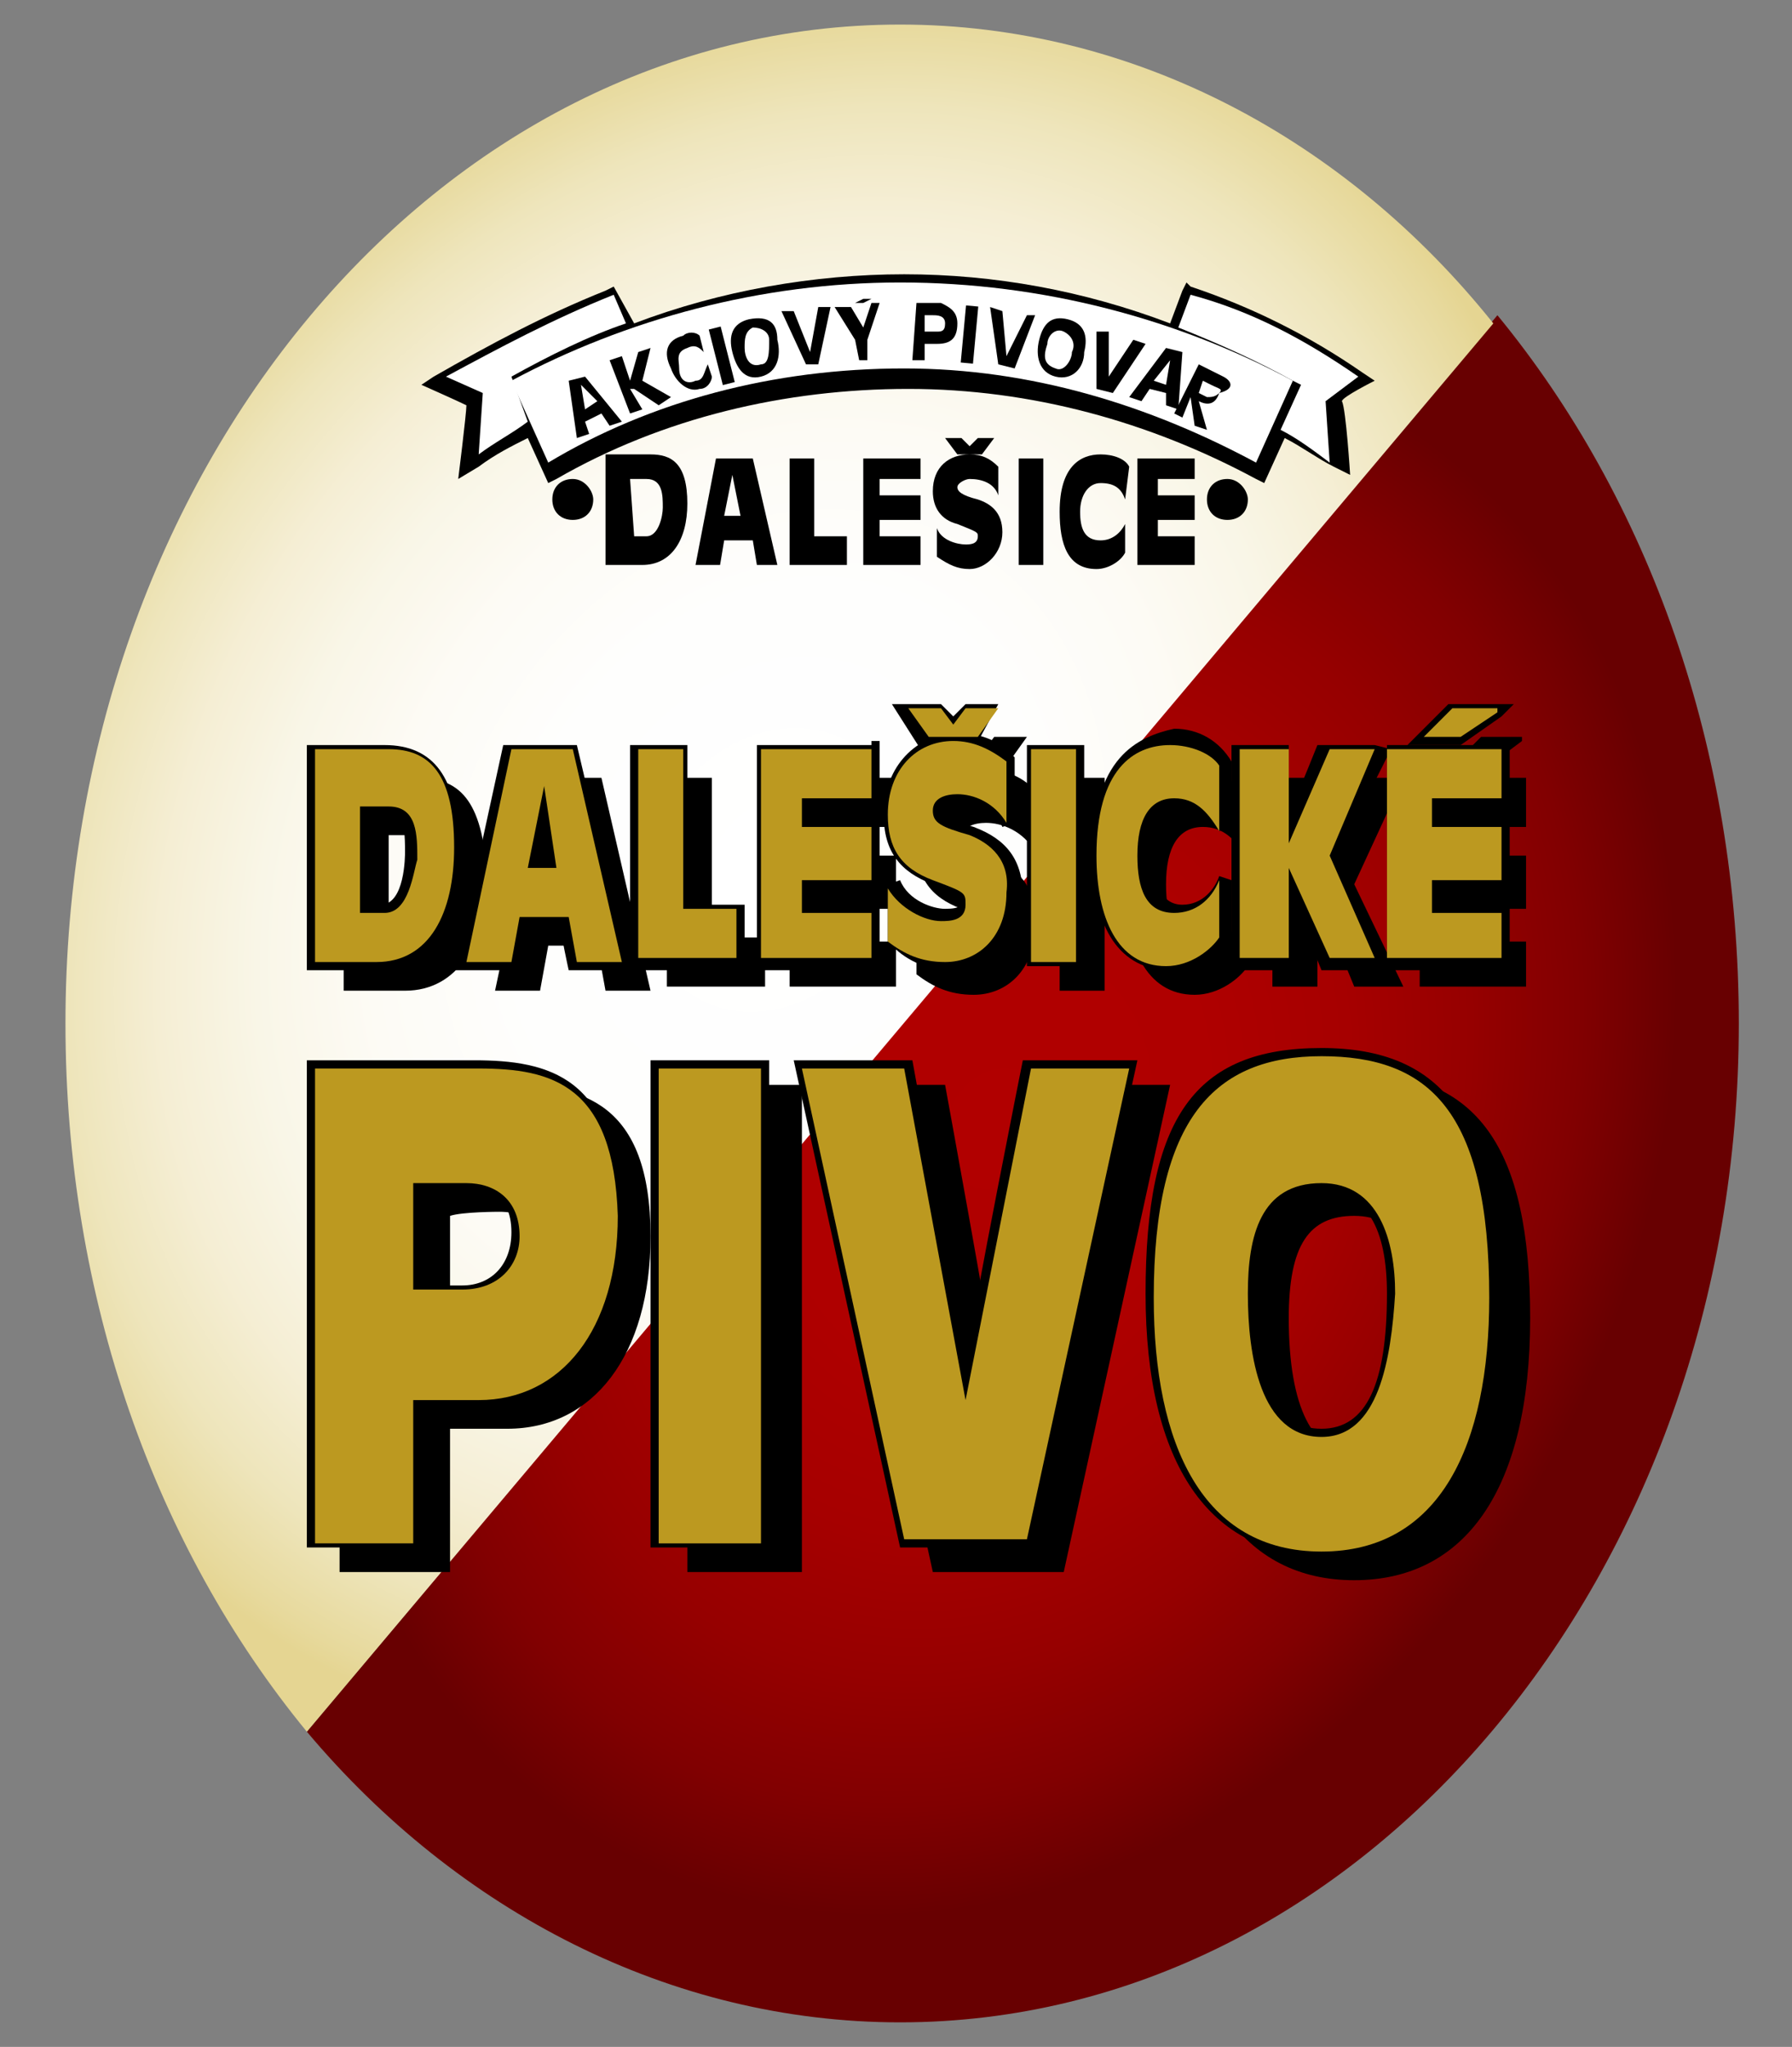 <?xml version="1.0" encoding="utf-8"?>
<!-- Generator: Adobe Illustrator 23.0.1, SVG Export Plug-In . SVG Version: 6.00 Build 0)  -->
<svg version="1.1" id="Vrstva_1" xmlns="http://www.w3.org/2000/svg" xmlns:xlink="http://www.w3.org/1999/xlink" x="0px" y="0px"
	 viewBox="0 0 43.8 50" style="enable-background:new 0 0 43.8 50;" xml:space="preserve">
<rect x="0" y="0" width="43.8" height="50" fill="#808080" stroke="none"/>
<style type="text/css">
	.st0{fill:none;}
	.st1{fill:url(#SVGID_1_);}
	.st2{fill:url(#SVGID_2_);}
	.st3{fill:#BC9920;}
	.st4{fill:#FFFFFF;}
</style>
<g>
	<path class="st0" d="M36.6,7.7L36.6,7.7L36.6,7.7z"/>
	
		<radialGradient id="SVGID_1_" cx="62.634" cy="830.308" r="19.927" gradientTransform="matrix(-0.431 0.902 0.716 0.342 -543.164 -312.898)" gradientUnits="userSpaceOnUse">
		<stop  offset="0" style="stop-color:#B10000"/>
		<stop  offset="0.307" style="stop-color:#AF0000"/>
		<stop  offset="0.517" style="stop-color:#A60000"/>
		<stop  offset="0.698" style="stop-color:#960000"/>
		<stop  offset="0.861" style="stop-color:#810001"/>
		<stop  offset="1" style="stop-color:#680001"/>
	</radialGradient>
	<path class="st1" d="M7.5,42.3c3.7,4.4,8.9,7.1,14.5,7.1c11.3,0,20.5-10.9,20.5-24.4c0-6.7-2.2-12.8-5.9-17.3l0,0L7.5,42.3z"/>
	
		<radialGradient id="SVGID_2_" cx="-390.699" cy="-49.143" r="22.37" gradientTransform="matrix(0.533 -0.846 -0.7 -0.44 192.739 -330.904)" gradientUnits="userSpaceOnUse">
		<stop  offset="0" style="stop-color:#FFFFFF"/>
		<stop  offset="0.325" style="stop-color:#FEFEFD"/>
		<stop  offset="0.501" style="stop-color:#FDFBF5"/>
		<stop  offset="0.642" style="stop-color:#F9F6E7"/>
		<stop  offset="0.764" style="stop-color:#F5EED4"/>
		<stop  offset="0.874" style="stop-color:#EEE5BB"/>
		<stop  offset="0.973" style="stop-color:#E7D99C"/>
		<stop  offset="1" style="stop-color:#E5D592"/>
	</radialGradient>
	<path class="st2" d="M22,0.6C10.7,0.6,1.6,11.5,1.6,25c0,6.7,2.2,12.8,5.9,17.3l29-34.4l0,0C32.9,3.4,27.7,0.6,22,0.6z"/>
	<polygon points="18.6,25.9 15.9,25.9 15.9,37.8 18.8,37.8 18.8,25.9 	"/>
	<path d="M27.6,25.9H25c0,0-1.2,6-1.4,7.4c-0.2-1.4-1.3-7.4-1.3-7.4h-2.9L22,37.8h3.2l2.6-11.9C27.9,25.9,27.6,25.9,27.6,25.9z"/>
	<path d="M30.7,31.6c0-1.8,0.5-2.5,1.6-2.5c1.1,0,1.6,0.9,1.6,2.5c0,2.2-0.5,3.3-1.6,3.3C31.2,34.9,30.7,33.9,30.7,31.6z M28,31.6
		c0,4.2,1.6,6.4,4.3,6.4s4.3-2.2,4.3-6.4s-1.3-6-4.3-6C29.2,25.6,28,27.3,28,31.6"/>
	<path d="M11.4,29c0.4,0,1.1,0.1,1.1,1.1c0,0.8-0.5,1.3-1.2,1.3c0,0-0.8,0-1.1,0c0-0.3,0-2,0-2.3C10.5,29,11.4,29,11.4,29z
		 M7.7,25.9H7.5v11.9h2.7c0,0,0-3.2,0-3.5c0.3,0,1.4,0,1.4,0c2.1,0,3.5-1.8,3.5-4.7c0-3.3-1.7-3.7-3.5-3.7L7.7,25.9"/>
	<path d="M12.2,29.6c0.4,0,1.1,0.1,1.1,1.1c0,0.8-0.5,1.3-1.2,1.3c0,0-0.8,0-1.1,0c0-0.3,0-2,0-2.3C11.3,29.6,12.2,29.6,12.2,29.6z
		 M8.5,26.5H8.3v11.9H11c0,0,0-3.2,0-3.5c0.3,0,1.4,0,1.4,0c2.1,0,3.5-1.8,3.5-4.7c0-3.3-1.7-3.7-3.5-3.7L8.5,26.5"/>
	<polygon points="19.4,26.5 16.8,26.5 16.8,38.4 19.6,38.4 19.6,26.5 	"/>
	<path d="M28.4,26.5h-2.6c0,0-1.2,6-1.4,7.4c-0.2-1.4-1.3-7.4-1.3-7.4h-2.9l2.6,11.9H26l2.6-11.9C28.7,26.5,28.4,26.5,28.4,26.5z"/>
	<path d="M31.5,32.2c0-1.8,0.5-2.5,1.6-2.5c1.1,0,1.6,0.9,1.6,2.5c0,2.2-0.5,3.3-1.6,3.3C32.1,35.5,31.5,34.4,31.5,32.2z M28.8,32.2
		c0,4.2,1.6,6.4,4.3,6.4s4.3-2.2,4.3-6.4s-1.3-6-4.3-6C30.1,26.2,28.8,27.9,28.8,32.2"/>
	<path class="st3" d="M11.3,31.5h-1.2v-2.6h1.3c0.7,0,1.3,0.4,1.3,1.3C12.7,30.9,12.2,31.5,11.3,31.5z M11.7,26.1h-4v11.6h2.4v-3.5
		h1.6c2,0,3.4-1.7,3.4-4.5C15,26.5,13.5,26.1,11.7,26.1"/>
	<rect x="16.1" y="26.1" class="st3" width="2.5" height="11.6"/>
	<polygon class="st3" points="23.6,34.2 23.6,34.2 22.1,26.1 19.6,26.1 22.1,37.6 25.1,37.6 27.6,26.1 25.2,26.1 	"/>
	<path class="st3" d="M32.3,35.1c-1.5,0-1.8-2-1.8-3.5c0-1.4,0.3-2.7,1.8-2.7c1.4,0,1.8,1.4,1.8,2.7C34,33.2,33.7,35.1,32.3,35.1z
		 M32.3,25.8c-2.6,0-4.1,1.5-4.1,5.9c0,3.6,1.2,6.2,4.1,6.2s4.1-2.6,4.1-6.2C36.4,27.1,34.9,25.8,32.3,25.8"/>
	<path d="M9.4,19.7c0.4,0,0.5,0.3,0.5,1.1c0,0.1,0,1.3-0.6,1.3c0,0-0.3,0-0.4,0c0-0.3,0-2,0-2.3C9.1,19.7,9.4,19.7,9.4,19.7z
		 M7.7,18.2H7.5v5.5h1.7c1.3,0,2-1.1,2-3c0-1.7-0.6-2.5-1.8-2.5L7.7,18.2"/>
	<path d="M13.3,20.1c0.1,0.4,0.1,0.7,0.1,0.9c-0.1,0-0.2,0-0.3,0C13.2,20.8,13.2,20.5,13.3,20.1z M14.1,18.2h-1.8l-1.2,5.5h1.5
		c0,0,0.2-0.9,0.2-1.1c0.2,0,0.8,0,0.9,0c0,0.2,0.2,1.1,0.2,1.1h1.5L14.1,18.2L14.1,18.2"/>
	<path d="M16.7,18.2h-1.3v5.5h2.8v-1.6c0,0-1.2,0-1.4,0c0-0.3,0-3.9,0-3.9H16.7z"/>
	<path d="M21.3,18.2h-2.8v5.5h3v-1.6c0,0-1.5,0-1.7,0c0-0.1,0-0.3,0-0.4c0.3,0,1.7,0,1.7,0v-1.6c0,0-1.5,0-1.7,0c0-0.1,0-0.2,0-0.4
		c0.3,0,1.7,0,1.7,0v-1.6H21.3z"/>
	<path d="M21.6,19.9c0,0.9,0.4,1.4,1.2,1.7c0.7,0.3,0.7,0.3,0.7,0.4c0,0.1,0,0.2-0.4,0.2c-0.3,0-0.9-0.2-1.1-0.7l-0.3,0.1V23
		l0.1,0.1c0.4,0.4,0.9,0.6,1.5,0.6c0.8,0,1.7-0.6,1.7-1.8c0-0.9-0.4-1.4-1.2-1.7c-0.7-0.2-0.7-0.3-0.7-0.4c0-0.2,0.4-0.2,0.4-0.2
		c0.2,0,0.8,0.1,1,0.6l0.3-0.1v-1.6l-0.1-0.1c-0.4-0.4-0.9-0.5-1.4-0.5C22.3,18,21.6,18.8,21.6,19.9z"/>
	<path d="M24.4,17.2h-0.8c0,0-0.2,0.2-0.3,0.3c-0.1-0.1-0.3-0.3-0.3-0.3h-1.2l0.7,1.1h1.3L24.4,17.2L24.4,17.2z"/>
	<polygon points="26.3,18.2 25.1,18.2 25.1,23.6 26.5,23.6 26.5,18.2 	"/>
	<path d="M26.7,20.9c0,1.8,0.7,2.8,1.9,2.8c0.7,0,1.2-0.4,1.5-0.8l0,0v-1.4l-0.3-0.1c-0.1,0.3-0.4,0.7-0.9,0.7
		c-0.6,0-0.7-0.7-0.7-1.2c0-0.3,0.1-1.3,0.7-1.3c0.4,0,0.7,0.2,0.9,0.7l0.3-0.1v-1.6l0,0c-0.3-0.5-0.8-0.8-1.4-0.8
		C27.8,18,26.7,18.5,26.7,20.9z"/>
	<path d="M33.6,18.2h-1.4c0,0-0.4,1-0.7,1.7c0-0.7,0-1.7,0-1.7h-1.4v5.5h1.5c0,0,0-1,0-1.7c0.3,0.7,0.7,1.7,0.7,1.7H34
		c0,0-1.3-2.6-1.4-2.7c0.1-0.1,1.4-2.7,1.4-2.7S33.6,18.2,33.6,18.2z"/>
	<polygon points="36.6,17.2 35.4,17.2 34.4,18.2 35.7,18.2 36.7,17.5 37,17.2 	"/>
	<path d="M36.7,18.2h-2.8v5.5h3v-1.6c0,0-1.5,0-1.7,0c0-0.1,0-0.3,0-0.4c0.3,0,1.7,0,1.7,0v-1.6c0,0-1.5,0-1.7,0c0-0.1,0-0.2,0-0.4
		c0.3,0,1.7,0,1.7,0v-1.6H36.7z"/>
	<path d="M10,23H9.5v-2.6h0.7c0.7,0,0.7,0.7,0.7,1.3C10.8,22,10.7,23,10,23z M10.2,19H8.4v5.2h1.5c1.3,0,2-1.2,2-2.8
		C11.8,19.5,11.2,19,10.2,19"/>
	<path d="M13.5,21.9l0.4-2l0,0l0.3,2H13.5z M13.2,19l-1.1,5.2h1.1l0.2-1.1h1.2l0.2,1.1h1.1L14.7,19H13.2"/>
	<polygon points="17.4,19 16.3,19 16.3,24.1 18.7,24.1 18.7,22.9 17.4,22.9 	"/>
	<polygon points="19.3,24.1 21.9,24.1 21.9,23 20.3,23 20.3,22.2 21.9,22.2 21.9,20.9 20.3,20.9 20.3,20.2 21.9,20.2 21.9,19 
		19.3,19 	"/>
	<path d="M24.4,21.1c-0.7-0.2-0.9-0.3-0.9-0.6c0-0.3,0.3-0.4,0.6-0.4c0.4,0,0.9,0.2,1.2,0.7v-1.5c-0.4-0.4-0.8-0.5-1.3-0.5
		c-0.9,0-1.6,0.7-1.6,1.8c0,0.8,0.3,1.3,1.1,1.6c0.8,0.3,0.8,0.3,0.8,0.6c0,0.4-0.4,0.4-0.6,0.4c-0.4,0-1-0.3-1.3-0.8v1.4
		c0.4,0.3,0.8,0.5,1.4,0.5c0.8,0,1.5-0.6,1.5-1.7C25.3,21.7,25,21.3,24.4,21.1z"/>
	<polygon points="24.6,18.7 25.1,18 24.3,18 24,18.4 23.7,18 22.9,18 23.4,18.7 	"/>
	<rect x="25.9" y="19" width="1.1" height="5.2"/>
	<path d="M29.3,18.9c-0.9,0-1.8,0.6-1.8,2.7c0,1.5,0.5,2.7,1.7,2.7c0.6,0,1.1-0.4,1.3-0.7v-1.4c-0.2,0.5-0.6,0.8-1.1,0.8
		c-0.7,0-0.9-0.6-0.9-1.4c0-0.9,0.3-1.4,0.9-1.4c0.5,0,0.8,0.3,1.1,0.8v-1.6C30.3,19.1,29.8,18.9,29.3,18.9z"/>
	<polygon points="33.1,19 32.2,21.3 32.2,21.3 32.2,19 31.1,19 31.1,24.1 32.2,24.1 32.2,21.9 32.2,21.9 33.1,24.1 34.3,24.1 
		33.1,21.6 34.3,19 	"/>
	<polygon points="37.2,18.1 37.2,18 36.2,18 35.5,18.7 36.4,18.7 	"/>
	<polygon points="37.3,20.2 37.3,19 34.7,19 34.7,24.1 37.3,24.1 37.3,23 35.7,23 35.7,22.2 37.3,22.2 37.3,20.9 35.7,20.9 
		35.7,20.2 	"/>
	<path class="st3" d="M9.4,22.3H8.8v-2.6h0.7c0.7,0,0.7,0.7,0.7,1.3C10.1,21.3,10,22.3,9.4,22.3z M9.5,18.3H7.7v5.2h1.5
		c1.3,0,1.9-1.2,1.9-2.8C11.1,18.9,10.5,18.3,9.5,18.3"/>
	<path class="st3" d="M12.9,21.2l0.4-2l0,0l0.3,2H12.9z M12.5,18.3l-1.1,5.2h1.1l0.2-1.1h1.2l0.2,1.1h1.1L14,18.3L12.5,18.3"/>
	<polygon class="st3" points="16.7,18.3 15.6,18.3 15.6,23.4 18,23.4 18,22.2 16.7,22.2 	"/>
	<polygon class="st3" points="18.6,23.4 21.3,23.4 21.3,22.3 19.6,22.3 19.6,21.5 21.3,21.5 21.3,20.2 19.6,20.2 19.6,19.5 
		21.3,19.5 21.3,18.3 18.6,18.3 	"/>
	<path class="st3" d="M23.7,20.4c-0.7-0.2-0.9-0.3-0.9-0.6c0-0.3,0.3-0.4,0.6-0.4c0.4,0,0.9,0.2,1.2,0.7v-1.5
		c-0.4-0.3-0.8-0.5-1.3-0.5c-0.9,0-1.6,0.7-1.6,1.8c0,0.8,0.3,1.3,1.1,1.6c0.8,0.3,0.8,0.3,0.8,0.6c0,0.4-0.4,0.4-0.6,0.4
		c-0.4,0-1-0.3-1.3-0.8V23c0.4,0.3,0.8,0.5,1.4,0.5c0.8,0,1.5-0.6,1.5-1.7C24.7,21,24.2,20.6,23.7,20.4z"/>
	<polygon class="st3" points="23.9,18 24.4,17.3 23.6,17.3 23.3,17.7 23,17.3 22.2,17.3 22.7,18 	"/>
	<rect x="25.2" y="18.3" class="st3" width="1.1" height="5.2"/>
	<path class="st3" d="M28.6,18.2c-0.9,0-1.8,0.6-1.8,2.7c0,1.5,0.5,2.7,1.7,2.7c0.6,0,1.1-0.4,1.3-0.7v-1.4
		c-0.2,0.5-0.6,0.8-1.1,0.8c-0.7,0-0.9-0.6-0.9-1.4c0-0.9,0.3-1.4,0.9-1.4c0.5,0,0.8,0.3,1.1,0.8v-1.6
		C29.6,18.4,29.1,18.2,28.6,18.2z"/>
	<polygon class="st3" points="32.5,18.3 31.5,20.6 31.5,20.6 31.5,18.3 30.3,18.3 30.3,23.4 31.5,23.4 31.5,21.2 31.5,21.2 
		32.5,23.4 33.6,23.4 32.5,20.9 33.6,18.3 	"/>
	<polygon class="st3" points="36.6,17.4 36.6,17.3 35.5,17.3 34.8,18 35.7,18 	"/>
	<polygon class="st3" points="36.7,19.5 36.7,18.3 33.9,18.3 33.9,23.4 36.7,23.4 36.7,22.3 35,22.3 35,21.5 36.7,21.5 36.7,20.2 
		35,20.2 35,19.5 	"/>
	<g>
		<path d="M14.8,13.8h0.9c0.7,0,1.1-0.6,1.1-1.5c0-1-0.4-1.2-0.9-1.2h-1.1V13.8z M15.4,11.7h0.4c0.4,0,0.4,0.4,0.4,0.7
			c0,0.2-0.1,0.7-0.4,0.7h-0.3L15.4,11.7"/>
		<path d="M17,13.8h0.6l0.1-0.6h0.7l0.1,0.6H19l-0.6-2.6h-0.9L17,13.8z M18.1,12.6h-0.4l0.2-1l0,0L18.1,12.6"/>
		<polygon points="19.3,11.2 19.9,11.2 19.9,13.1 20.7,13.1 20.7,13.8 19.3,13.8 		"/>
		<polygon points="21.1,11.2 22.5,11.2 22.5,11.7 21.5,11.7 21.5,12.1 22.5,12.1 22.5,12.7 21.5,12.7 21.5,13.1 22.5,13.1 
			22.5,13.8 21.1,13.8 		"/>
		<path d="M23.1,10.7h0.4l0.2,0.2l0.2-0.2h0.4L24,11.1h-0.6L23.1,10.7z M24.4,12.1c-0.1-0.3-0.4-0.4-0.7-0.4c-0.1,0-0.3,0.1-0.3,0.2
			c0,0.1,0.1,0.2,0.5,0.3c0.3,0.1,0.6,0.3,0.6,0.8c0,0.5-0.4,0.9-0.8,0.9c-0.3,0-0.5-0.1-0.8-0.3v-0.7c0.1,0.3,0.5,0.4,0.7,0.4
			c0.1,0,0.3,0,0.3-0.2c0-0.1,0-0.1-0.5-0.3c-0.4-0.1-0.6-0.4-0.6-0.8c0-0.6,0.4-0.9,0.9-0.9c0.3,0,0.5,0.1,0.7,0.3L24.4,12.1"/>
		<rect x="24.9" y="11.2" width="0.6" height="2.6"/>
		<path d="M27.5,12.2c-0.1-0.3-0.3-0.4-0.6-0.4c-0.3,0-0.5,0.3-0.5,0.7c0,0.4,0.1,0.7,0.5,0.7c0.3,0,0.5-0.2,0.6-0.4v0.7
			c-0.1,0.2-0.4,0.4-0.7,0.4c-0.7,0-0.9-0.6-0.9-1.4c0-1.1,0.5-1.4,1-1.4c0.3,0,0.6,0.1,0.7,0.3L27.5,12.2L27.5,12.2z"/>
		<polygon points="27.8,11.2 29.2,11.2 29.2,11.7 28.3,11.7 28.3,12.1 29.2,12.1 29.2,12.7 28.3,12.7 28.3,13.1 29.2,13.1 
			29.2,13.8 27.8,13.8 		"/>
		<path d="M30.5,12.2c0,0.3-0.2,0.5-0.5,0.5c-0.3,0-0.5-0.2-0.5-0.5c0-0.3,0.2-0.5,0.5-0.5C30.3,11.7,30.5,12,30.5,12.2z"/>
		<path d="M14.5,12.2c0,0.3-0.2,0.5-0.5,0.5c-0.3,0-0.5-0.2-0.5-0.5c0-0.3,0.2-0.5,0.5-0.5C14.3,11.7,14.5,12,14.5,12.2z"/>
		<path d="M33.6,9.3l-0.3-0.2c-1.3-0.9-2.7-1.6-4.2-2.1L29,6.9l-0.1,0.2l-0.3,0.8c-2.1-0.8-4.3-1.2-6.5-1.2c-2.2,0-4.5,0.4-6.6,1.2
			L15,7l-0.2,0.1c-1.5,0.6-2.8,1.3-4.2,2.1l-0.3,0.2c0,0,0.9,0.4,1.1,0.5c0,0.2-0.2,1.8-0.2,1.8l0.5-0.3c0.4-0.3,0.8-0.5,1.2-0.7
			l0.5,1.1l0.2-0.1c2.6-1.5,5.6-2.2,8.6-2.2c3,0,5.9,0.8,8.5,2.2l0.2,0.1l0.5-1.1c0.4,0.2,0.8,0.5,1.2,0.7l0.4,0.2
			c0,0-0.1-1.6-0.2-1.8C32.8,9.7,33.6,9.3,33.6,9.3z"/>
		<path class="st4" d="M22,6.9c-3.4,0-6.7,0.9-9.5,2.4l0.9,2c2.5-1.5,5.5-2.3,8.7-2.3c3.1,0,6,0.9,8.6,2.3l0.9-2
			C28.8,7.8,25.5,6.9,22,6.9z"/>
		<path class="st4" d="M12.5,9.2c0.9-0.5,1.9-1,2.8-1.3L15,7.2c-1.5,0.6-2.8,1.3-4.1,2l0.9,0.4l-0.1,1.5c0.4-0.3,0.8-0.5,1.2-0.8
			L12.5,9.2L12.5,9.2z"/>
		<path class="st4" d="M33.2,9.2c-1.3-0.9-2.6-1.6-4.1-2l-0.3,0.8c1,0.4,1.9,0.8,2.8,1.3l0.2,0.1l-0.5,1.1c0.4,0.2,0.8,0.5,1.2,0.8
			l-0.1-1.5L33.2,9.2z"/>
		<path d="M14.3,10l-0.1-0.6l0,0l0.4,0.4L14.3,10z M13.9,9.3l0.2,1.4l0.3-0.1l-0.1-0.3l0.4-0.2l0.2,0.3l0.3-0.1l-0.9-1.1L13.9,9.3"
			/>
		<polygon points="15.9,8.5 15.6,8.6 15.4,9.3 15.4,9.3 15.2,8.7 14.9,8.8 15.4,10.1 15.7,10 15.4,9.5 15.5,9.5 16.1,9.9 16.4,9.7 
			15.7,9.3 		"/>
		<path d="M17,9.3c-0.2,0.1-0.4,0-0.4-0.3c0-0.2-0.1-0.4,0.2-0.5c0.2-0.1,0.3,0,0.4,0.1l0,0l-0.1-0.4c-0.1-0.1-0.3-0.1-0.4,0
			c-0.4,0.1-0.5,0.4-0.3,0.8c0.1,0.3,0.4,0.6,0.7,0.5c0.2,0,0.3-0.2,0.3-0.3l-0.1-0.3C17.2,9.1,17.2,9.3,17,9.3z"/>
		<rect x="17.5" y="8" transform="matrix(0.969 -0.246 0.246 0.969 -1.602 4.603)" width="0.3" height="1.4"/>
		<path d="M18.6,8.9c-0.3,0.1-0.4-0.2-0.4-0.4c0-0.2,0-0.4,0.2-0.5c0.2,0,0.4,0.1,0.4,0.3C18.8,8.6,18.8,8.9,18.6,8.9z M18.3,7.8
			c-0.4,0.1-0.5,0.4-0.4,0.8C18,9,18.2,9.3,18.6,9.2C19,9.1,19.1,8.7,19,8.3C19,7.9,18.8,7.7,18.3,7.8"/>
		<polygon points="19.8,8.6 19.8,8.6 19.4,7.6 19.1,7.6 19.7,8.9 20,8.9 20.3,7.5 20,7.5 		"/>
		<polygon points="21.3,7.3 21.1,7.3 20.9,7.4 21.1,7.4 		"/>
		<polygon points="21.3,7.4 21.1,8 20.8,7.5 20.4,7.5 20.9,8.3 21,8.8 21.2,8.8 21.2,8.3 21.5,7.4 		"/>
		<path d="M22.9,8.1h-0.3V7.7h0.2c0.1,0,0.3,0,0.3,0.2C23.1,8.1,23,8.1,22.9,8.1z M23,7.4h-0.6l-0.1,1.4h0.3V8.4h0.3
			c0.3,0,0.5-0.1,0.5-0.5C23.4,7.6,23.2,7.5,23,7.4"/>
		<rect x="23" y="8" transform="matrix(9.249211e-02 -0.996 0.996 9.249211e-02 13.387 31.023)" width="1.4" height="0.3"/>
		<polygon points="24.6,8.7 24.6,8.7 24.5,7.6 24.2,7.5 24.4,8.9 24.8,9 25.3,7.7 25.1,7.7 		"/>
		<path d="M26.2,8.6c0,0.2-0.2,0.5-0.4,0.4c-0.3-0.1-0.3-0.3-0.2-0.6c0-0.2,0.2-0.4,0.4-0.3C26.2,8.2,26.3,8.4,26.2,8.6z M26.1,7.8
			c-0.4-0.1-0.6,0.1-0.7,0.5c-0.1,0.4,0,0.8,0.4,0.9s0.7-0.2,0.7-0.6C26.6,8.2,26.5,7.9,26.1,7.8"/>
		<polygon points="27.7,8.3 27.1,9.2 27.1,9.2 27.1,8.1 26.8,8.1 26.8,9.5 27.2,9.6 28,8.4 		"/>
		<path d="M28.6,8.8l-0.1,0.6l-0.3-0.1L28.6,8.8L28.6,8.8z M27.6,9.7l0.3,0.1l0.2-0.3l0.4,0.1v0.3l0.3,0.1l0.1-1.4l-0.4-0.1
			L27.6,9.7"/>
		<path d="M29.8,9.6c-0.1,0.1-0.2,0.1-0.3,0.1l-0.2-0.1l0.1-0.3l0.2,0.1C29.8,9.5,29.9,9.5,29.8,9.6z M29.9,9.2l-0.6-0.3l-0.6,1.2
			l0.2,0.1l0.2-0.5l0,0l0.1,0.7l0.3,0.1l-0.2-0.7c0.2,0.1,0.4,0.1,0.5-0.2C30.2,9.5,30.1,9.3,29.9,9.2"/>
	</g>
</g>
</svg>
